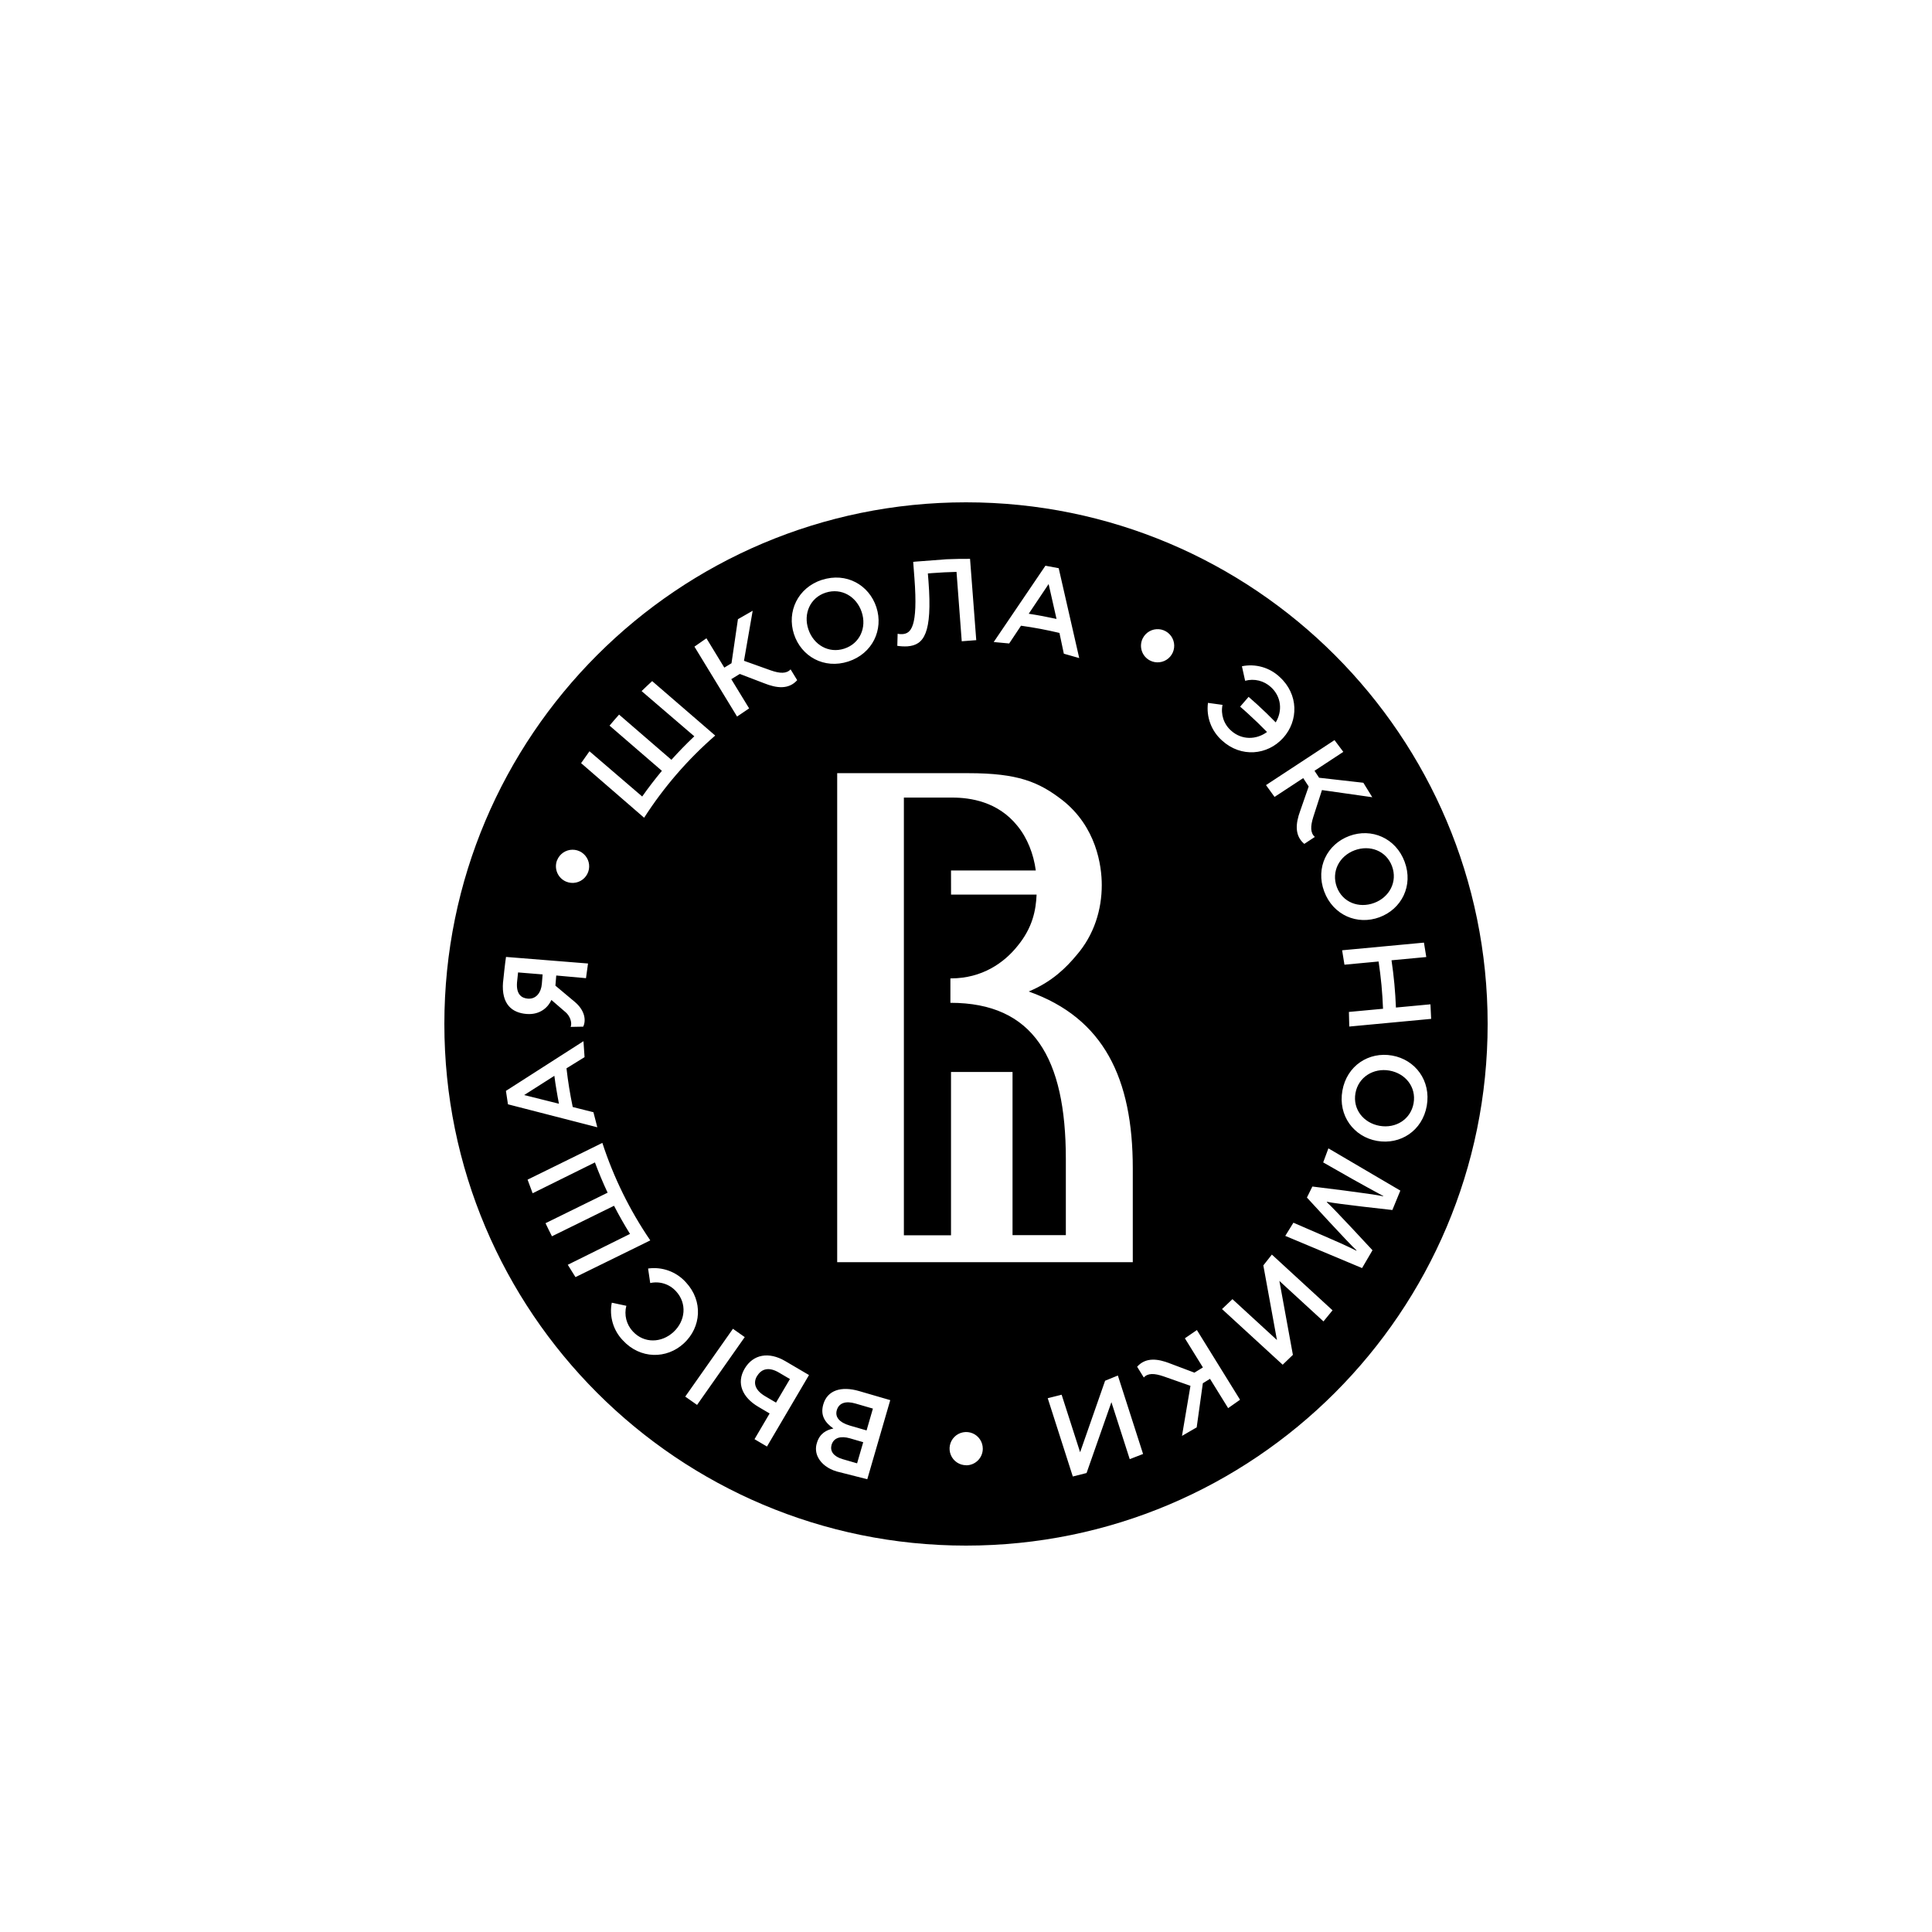 <svg width="150" height="150" viewBox="0 0 150 150" fill="none" xmlns="http://www.w3.org/2000/svg">
<path d="M40.98 77.534C41.639 77.588 42.017 77.038 42.069 76.387L42.129 75.654L40.223 75.499C40.189 75.8 40.159 76.056 40.142 76.267C40.067 77.183 40.475 77.494 40.98 77.534ZM103.789 68.865C104.234 70.064 105.502 70.544 106.691 70.103C107.88 69.661 108.52 68.452 108.076 67.253C107.632 66.054 106.363 65.575 105.174 66.016C103.984 66.458 103.35 67.667 103.789 68.865ZM64.969 109.486C64.818 110.007 65.144 110.438 65.999 110.687L67.281 111.058L67.772 109.363L66.413 108.968C65.671 108.752 65.137 108.913 64.969 109.486ZM64.564 112.186C64.423 112.672 64.724 113.085 65.422 113.288L66.544 113.613L67.02 111.971L65.978 111.668C65.28 111.471 64.727 111.608 64.558 112.192L64.564 112.186ZM82.028 48.054L81.415 45.345L79.87 47.651C80.231 47.706 80.593 47.767 80.949 47.834C81.306 47.902 81.669 47.975 82.028 48.054ZM43.041 83.526L40.697 85.019L43.397 85.694C43.326 85.334 43.262 84.974 43.203 84.614C43.14 84.253 43.087 83.889 43.041 83.526ZM65.55 50.36C66.765 49.966 67.305 48.719 66.9 47.513C66.495 46.308 65.327 45.623 64.111 46.012C62.895 46.401 62.356 47.652 62.761 48.859C63.166 50.066 64.335 50.756 65.55 50.36ZM58.77 106.844C58.435 107.415 58.673 107.972 59.41 108.405L60.25 108.899L61.33 107.068L60.474 106.565C59.756 106.141 59.144 106.218 58.776 106.844H58.77ZM107.872 83.119C106.641 82.902 105.46 83.619 105.237 84.874C105.015 86.13 105.867 87.188 107.115 87.41C108.364 87.631 109.529 86.91 109.751 85.655C109.972 84.399 109.123 83.339 107.872 83.119ZM73.836 67.585H80.419C80.251 66.32 79.767 65.059 78.983 64.11C77.473 62.236 75.338 61.924 73.933 61.924H70.177V95.909H73.836V83.226H78.613V95.896H82.752V89.992C82.752 82.143 80.241 77.858 73.789 77.858V75.962H73.831C76.246 75.962 77.957 74.753 78.996 73.452C80.179 72.017 80.427 70.664 80.481 69.457H73.839L73.836 67.585ZM75 39C52.632 39 34.5 57.132 34.5 79.5C34.5 101.868 52.632 120 75 120C97.368 120 115.5 101.868 115.5 79.5C115.5 57.132 97.368 39 75 39ZM110.736 74.304L108.052 74.555H108.037C108.126 75.162 108.202 75.77 108.259 76.386C108.315 77.001 108.356 77.61 108.38 78.224H108.396L111.06 77.975L111.114 79.105L104.757 79.701L104.729 78.567L107.353 78.322H107.378C107.355 77.709 107.315 77.093 107.258 76.483C107.202 75.873 107.123 75.26 107.034 74.653H107.009L104.383 74.899L104.202 73.78L110.555 73.185L110.736 74.304ZM109.056 66.909C109.745 68.762 108.82 70.576 107.104 71.214C105.389 71.851 103.497 71.062 102.809 69.209C102.12 67.355 103.045 65.541 104.761 64.904C106.477 64.267 108.368 65.055 109.056 66.909ZM104.295 58.375L102.058 59.844L102.416 60.384L105.85 60.773L106.543 61.896L102.637 61.341L101.962 63.432C101.732 64.168 101.733 64.673 102.086 64.979L101.264 65.519C100.501 64.876 100.589 63.938 100.943 62.969L101.606 61.062L101.181 60.412L98.956 61.872L98.292 60.955L103.611 57.463L104.295 58.375ZM93.788 54.571L94.916 54.726C94.841 55.088 94.863 55.463 94.979 55.814C95.095 56.165 95.302 56.478 95.579 56.723C96.398 57.467 97.534 57.449 98.371 56.832C97.896 56.345 97.405 55.868 96.901 55.412C96.698 55.227 96.496 55.043 96.284 54.864L96.941 54.104C97.154 54.287 97.368 54.478 97.577 54.667C98.079 55.124 98.571 55.598 99.046 56.086C99.586 55.192 99.486 54.086 98.672 53.346C98.408 53.102 98.085 52.928 97.735 52.842C97.385 52.757 97.019 52.761 96.672 52.856L96.422 51.728C96.942 51.62 97.481 51.641 97.992 51.786C98.504 51.932 98.972 52.199 99.358 52.565C100.821 53.895 100.835 55.957 99.618 57.298C98.399 58.639 96.358 58.834 94.892 57.505C94.481 57.144 94.164 56.688 93.972 56.176C93.778 55.665 93.715 55.113 93.787 54.571H93.788ZM88.724 49.558C88.838 49.33 89.018 49.141 89.24 49.015C89.462 48.889 89.717 48.832 89.971 48.851C90.226 48.869 90.469 48.964 90.671 49.121C90.872 49.278 91.022 49.492 91.101 49.734C91.181 49.977 91.187 50.237 91.118 50.483C91.05 50.729 90.909 50.949 90.716 51.115C90.521 51.282 90.282 51.386 90.029 51.416C89.775 51.447 89.519 51.401 89.291 51.285C88.987 51.131 88.757 50.863 88.65 50.539C88.544 50.215 88.57 49.863 88.723 49.558H88.724ZM87.949 90.705V97.995H64.999V60.029H73.038C73.114 60.029 73.174 60.029 73.233 60.029H75.181C79.031 60.029 80.642 60.704 82.471 62.112C85.123 64.191 85.541 67.208 85.541 68.719C85.541 70.593 84.969 72.57 83.563 74.182C82.829 75.063 81.708 76.222 79.868 76.98C85.7 79.045 87.949 83.731 87.949 90.705ZM81.167 43.922L82.197 44.115L83.791 51.093L82.596 50.753L82.255 49.141C81.762 49.024 81.263 48.917 80.77 48.824C80.277 48.731 79.772 48.65 79.271 48.58L78.353 49.959L77.151 49.847L81.167 43.922ZM69.692 49.206C69.814 49.233 69.939 49.242 70.063 49.233C70.714 49.184 71.287 48.725 70.996 44.883L70.976 44.627L70.9 43.625L71.061 43.606L73.491 43.421C74.098 43.396 74.706 43.385 75.314 43.389L75.391 44.395L75.796 49.702L74.669 49.788L74.264 44.401C73.63 44.416 72.994 44.447 72.363 44.496L72.039 44.523L72.088 45.133C72.398 49.214 71.718 50.086 70.453 50.182C70.19 50.196 69.926 50.182 69.666 50.142L69.692 49.206ZM63.822 45.021C65.703 44.411 67.478 45.41 68.043 47.15C68.609 48.89 67.742 50.748 65.862 51.359C63.981 51.971 62.207 50.97 61.642 49.23C61.076 47.49 61.939 45.629 63.818 45.017L63.822 45.021ZM54.847 49.556L56.235 51.834L56.794 51.493L57.293 48.075L58.438 47.419L57.763 51.304L59.831 52.044C60.559 52.3 61.064 52.314 61.381 51.969L61.894 52.809C61.227 53.552 60.292 53.433 59.329 53.048L57.439 52.325L56.776 52.73L58.163 54.999L57.226 55.633L53.916 50.205L54.847 49.556ZM45.769 58.331L49.86 61.841C50.344 61.155 50.853 60.49 51.389 59.847L47.325 56.337C47.566 56.048 47.813 55.763 48.065 55.481L52.127 58.991C52.694 58.361 53.287 57.752 53.906 57.166L49.814 53.656C50.084 53.392 50.358 53.134 50.634 52.881L54.727 56.415L55.528 57.108C53.395 58.962 51.537 61.111 50.01 63.489L49.215 62.8L45.116 59.25C45.329 58.943 45.545 58.637 45.764 58.332L45.769 58.331ZM43.258 66.78C43.352 66.544 43.516 66.341 43.726 66.197C43.937 66.053 44.185 65.974 44.44 65.972C44.695 65.969 44.945 66.042 45.159 66.181C45.372 66.321 45.539 66.52 45.64 66.755C45.74 66.989 45.768 67.248 45.721 67.499C45.674 67.749 45.553 67.981 45.375 68.163C45.197 68.345 44.968 68.47 44.719 68.522C44.469 68.575 44.209 68.552 43.973 68.457C43.656 68.33 43.402 68.082 43.267 67.768C43.132 67.454 43.127 67.099 43.253 66.782L43.258 66.78ZM39.059 76.244C39.074 76.062 39.225 74.652 39.287 74.296L45.654 74.806L45.496 75.945L43.187 75.738L43.122 76.526L44.635 77.794C45.385 78.427 45.527 79.186 45.281 79.709L44.306 79.728C44.441 79.379 44.233 78.868 43.931 78.604L42.811 77.636C42.584 78.153 41.978 78.813 40.877 78.724C39.777 78.635 38.913 77.996 39.055 76.245L39.059 76.244ZM39.28 84.696L45.3 80.839L45.385 82.077L43.982 82.944C44.039 83.447 44.108 83.954 44.189 84.453C44.27 84.953 44.362 85.452 44.466 85.948L46.074 86.353L46.375 87.522L39.438 85.738L39.28 84.696ZM44.68 99.155C44.477 98.839 44.278 98.52 44.082 98.197L48.914 95.801C48.47 95.088 48.057 94.36 47.673 93.616L42.854 95.985C42.683 95.65 42.516 95.312 42.354 94.969L47.175 92.6C46.815 91.832 46.487 91.048 46.19 90.25L41.354 92.644C41.218 92.293 41.087 91.942 40.961 91.588L45.821 89.2L46.766 88.733C47.641 91.42 48.894 93.969 50.488 96.303L49.543 96.769L44.68 99.155ZM48.363 104.07C47.994 103.688 47.722 103.222 47.572 102.712C47.421 102.202 47.396 101.663 47.499 101.142L48.629 101.381C48.538 101.729 48.536 102.095 48.625 102.445C48.714 102.794 48.891 103.115 49.138 103.377C50.006 104.314 51.361 104.276 52.293 103.414C53.224 102.551 53.354 101.19 52.486 100.254C52.238 99.98 51.922 99.776 51.57 99.664C51.218 99.552 50.843 99.535 50.483 99.615L50.317 98.488C50.858 98.411 51.411 98.47 51.924 98.658C52.438 98.846 52.897 99.159 53.261 99.568C54.604 101.019 54.441 103.048 53.099 104.293C51.757 105.537 49.706 105.525 48.363 104.07ZM53.202 108.432L56.905 103.167L57.821 103.812L54.12 109.077L53.202 108.432ZM59.547 112.308L58.58 111.738L59.754 109.741L58.876 109.224C57.631 108.491 57.154 107.379 57.813 106.262C58.472 105.146 59.688 104.923 60.972 105.678L62.811 106.758L59.547 112.308ZM67.336 114.847L64.982 114.249C64.274 114.044 63.787 113.648 63.536 113.192C63.438 113.016 63.377 112.823 63.358 112.622C63.339 112.422 63.361 112.22 63.424 112.03C63.638 111.288 64.178 111.015 64.706 110.909C64.054 110.452 63.672 109.89 63.921 109.034C64.24 107.929 65.322 107.601 66.7 108.002L69.119 108.706L67.336 114.847ZM75.013 113.76C74.758 113.76 74.509 113.685 74.297 113.543C74.085 113.401 73.92 113.2 73.822 112.965C73.725 112.729 73.699 112.47 73.749 112.219C73.799 111.969 73.921 111.74 74.102 111.559C74.282 111.379 74.512 111.257 74.762 111.207C75.012 111.157 75.271 111.183 75.507 111.28C75.742 111.377 75.944 111.543 76.085 111.755C76.227 111.967 76.303 112.216 76.303 112.471C76.304 112.641 76.271 112.809 76.207 112.966C76.142 113.123 76.048 113.266 75.928 113.386C75.808 113.506 75.666 113.602 75.509 113.667C75.353 113.732 75.184 113.766 75.015 113.766L75.013 113.76ZM87.712 113.288L86.29 108.864L84.361 114.365L83.293 114.635L81.345 108.556L82.425 108.286L83.86 112.752L85.8 107.2L86.791 106.795L88.748 112.886L87.712 113.288ZM95.353 109.327L93.944 107.052L93.388 107.396L92.911 110.82L91.769 111.483L92.427 107.595L90.354 106.866C89.625 106.615 89.12 106.596 88.804 106.949L88.287 106.113C88.95 105.367 89.885 105.481 90.844 105.86L92.734 106.573L93.394 106.168L91.994 103.905L92.927 103.265L96.277 108.676L95.353 109.327ZM102.755 102.593L99.331 99.45L100.38 105.191L99.586 105.956L94.877 101.636L95.687 100.866L99.142 104.039L98.085 98.246L98.747 97.405L103.458 101.732L102.755 102.593ZM108.103 93.945C108.103 93.945 103.744 93.47 103.023 93.306L103.01 93.333C103.55 93.807 106.56 97.069 106.56 97.069L105.75 98.453L99.788 95.954L100.42 94.931L102.84 95.978C103.605 96.31 104.522 96.706 105.308 97.105L105.321 97.079C104.715 96.53 101.469 92.978 101.469 92.978L101.892 92.122C101.892 92.122 106.592 92.687 107.393 92.88L107.403 92.861C106.66 92.456 105.76 91.97 104.992 91.535L102.732 90.249L103.137 89.158L108.722 92.438L108.103 93.945ZM110.775 85.853C110.432 87.8 108.716 88.897 106.914 88.58C105.112 88.263 103.878 86.625 104.222 84.679C104.567 82.732 106.281 81.633 108.083 81.952C109.885 82.27 111.114 83.906 110.775 85.853Z" fill="black"/>
</svg>
